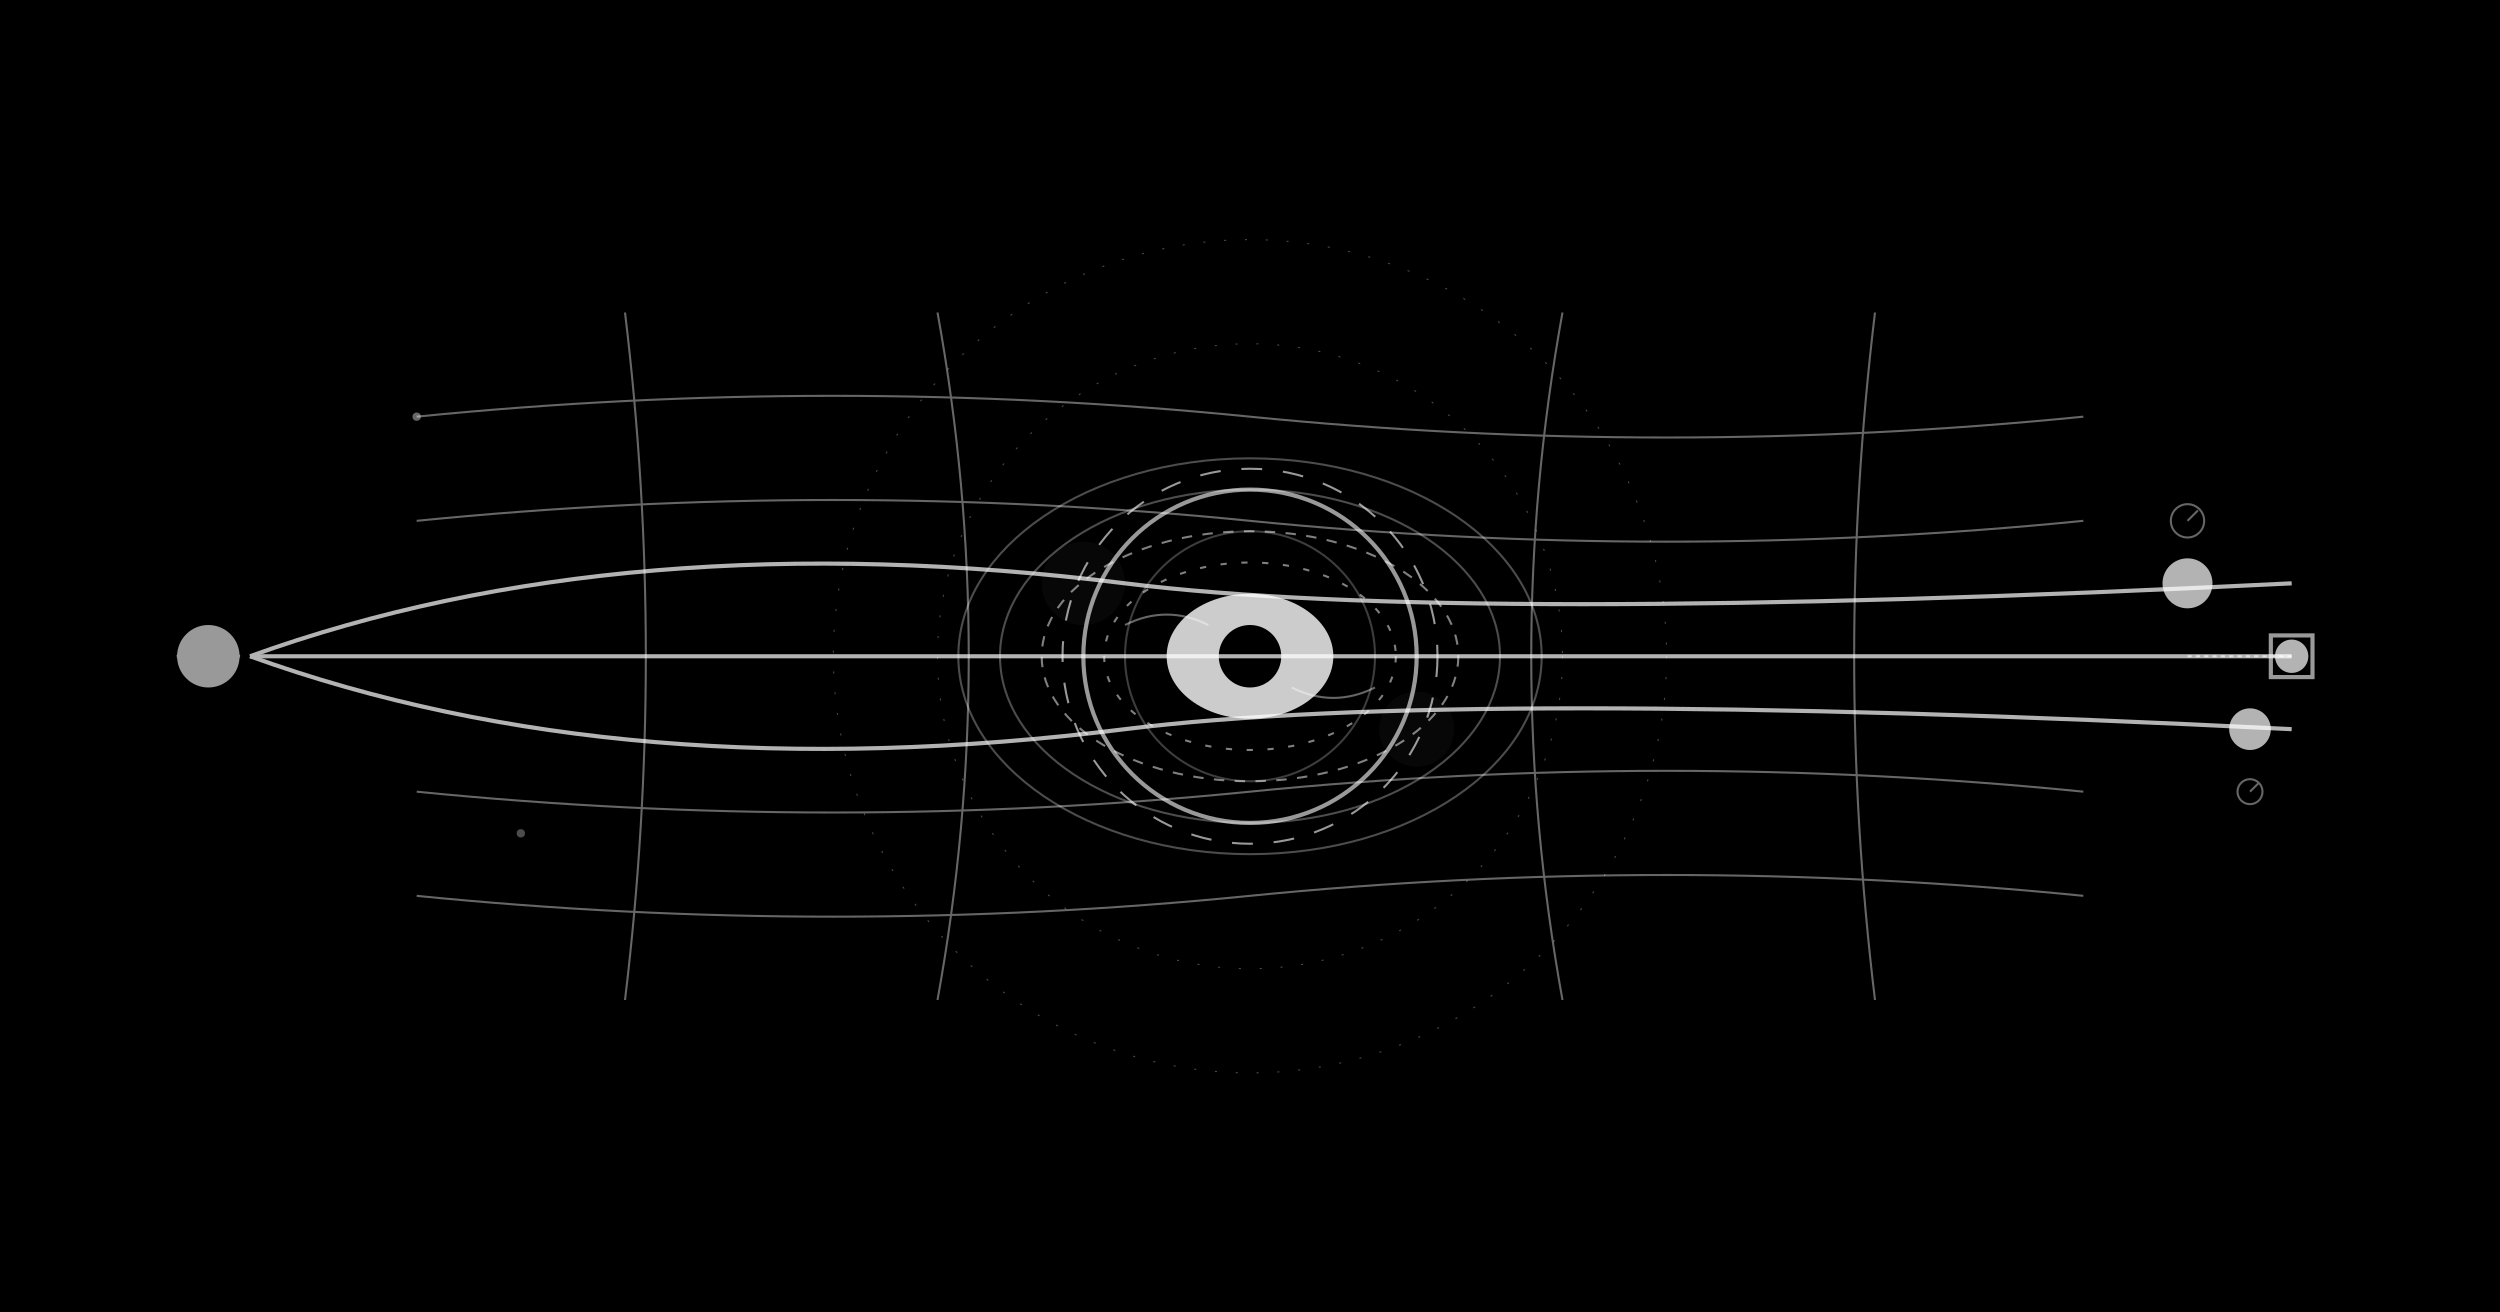 <svg width="1200" height="630" viewBox="0 0 1200 630" xmlns="http://www.w3.org/2000/svg">
  <rect width="1200" height="630" fill="#000000"/>
  
  <!-- Background source galaxy -->
  <g opacity="0.6">
    <circle cx="100" cy="315" r="15" fill="#ffffff">
      <animate attributeName="opacity" values="0.4;0.8;0.4" dur="6s" repeatCount="indefinite"/>
      <animate attributeName="r" values="12;18;12" dur="8s" repeatCount="indefinite"/>
    </circle>
    
    <!-- Source galaxy spiral arms -->
    <path d="M85 315 Q95 305, 100 315 Q105 325, 115 315" fill="none" stroke="#ffffff" stroke-width="1">
      <animate attributeName="opacity" values="0.3;0.6;0.3" dur="5s" repeatCount="indefinite"/>
      <animateTransform attributeName="transform" type="rotate" values="0 100 315; 360 100 315" dur="20s" repeatCount="indefinite"/>
    </path>
    <path d="M85 315 Q95 325, 100 315 Q105 305, 115 315" fill="none" stroke="#ffffff" stroke-width="1">
      <animate attributeName="opacity" values="0.3;0.6;0.3" dur="5.5s" repeatCount="indefinite"/>
      <animateTransform attributeName="transform" type="rotate" values="180 100 315; 540 100 315" dur="20s" repeatCount="indefinite"/>
    </path>
  </g>
  
  <!-- Lensing galaxy (foreground) -->
  <g opacity="0.8">
    <ellipse cx="600" cy="315" rx="40" ry="30" fill="#ffffff">
      <animate attributeName="opacity" values="0.6;0.9;0.6" dur="4s" repeatCount="indefinite"/>
    </ellipse>
    
    <!-- Galaxy core -->
    <circle cx="600" cy="315" r="15" fill="#000000">
      <animate attributeName="opacity" values="0.8;1;0.8" dur="3s" repeatCount="indefinite"/>
    </circle>
    
    <!-- Galaxy halo -->
    <circle cx="600" cy="315" r="60" fill="none" stroke="#ffffff" stroke-width="1" opacity="0.3">
      <animate attributeName="opacity" values="0.2;0.4;0.2" dur="8s" repeatCount="indefinite"/>
    </circle>
  </g>
  
  <!-- Light rays from source -->
  <g opacity="0.7">
    <!-- Straight path (without lensing) -->
    <line x1="120" y1="315" x2="300" y2="315" stroke="#ffffff" stroke-width="1" stroke-dasharray="3,3" opacity="0.3">
      <animate attributeName="opacity" values="0.2;0.4;0.2" dur="6s" repeatCount="indefinite"/>
    </line>
    
    <!-- Bent light rays -->
    <!-- Upper ray -->
    <path d="M120 315 Q300 250, 540 280 Q700 300, 1100 280" fill="none" stroke="#ffffff" stroke-width="2">
      <animate attributeName="opacity" values="0.4;0.8;0.4" dur="4s" repeatCount="indefinite"/>
      <animate attributeName="stroke-dasharray" values="0,1000; 200,800; 0,1000" dur="3s" repeatCount="indefinite"/>
    </path>
    
    <!-- Lower ray -->
    <path d="M120 315 Q300 380, 540 350 Q700 330, 1100 350" fill="none" stroke="#ffffff" stroke-width="2">
      <animate attributeName="opacity" values="0.4;0.8;0.4" dur="4.5s" repeatCount="indefinite"/>
      <animate attributeName="stroke-dasharray" values="0,1000; 200,800; 0,1000" dur="3.5s" repeatCount="indefinite"/>
    </path>
    
    <!-- Central ray -->
    <path d="M120 315 Q400 315, 560 315 Q640 315, 1100 315" fill="none" stroke="#ffffff" stroke-width="2">
      <animate attributeName="opacity" values="0.5;0.9;0.5" dur="3.5s" repeatCount="indefinite"/>
      <animate attributeName="stroke-dasharray" values="0,1000; 200,800; 0,1000" dur="2.5s" repeatCount="indefinite"/>
    </path>
  </g>
  
  <!-- Einstein ring -->
  <g opacity="0.6">
    <circle cx="600" cy="315" r="80" fill="none" stroke="#ffffff" stroke-width="2">
      <animate attributeName="opacity" values="0.3;0.7;0.3" dur="5s" repeatCount="indefinite"/>
      <animate attributeName="r" values="75;85;75" dur="6s" repeatCount="indefinite"/>
    </circle>
    
    <!-- Partial rings -->
    <circle cx="600" cy="315" r="90" fill="none" stroke="#ffffff" stroke-width="1" stroke-dasharray="10,10">
      <animate attributeName="opacity" values="0.2;0.5;0.2" dur="7s" repeatCount="indefinite"/>
      <animateTransform attributeName="transform" type="rotate" values="0 600 315; 360 600 315" dur="15s" repeatCount="indefinite"/>
    </circle>
  </g>
  
  <!-- Multiple images of source -->
  <g opacity="0.7">
    <!-- Image 1 -->
    <circle cx="1050" cy="280" r="12" fill="#ffffff">
      <animate attributeName="opacity" values="0.5;0.9;0.5" dur="4s" repeatCount="indefinite"/>
      <animate attributeName="r" values="10;14;10" dur="6s" repeatCount="indefinite"/>
    </circle>
    
    <!-- Image 2 -->
    <circle cx="1080" cy="350" r="10" fill="#ffffff">
      <animate attributeName="opacity" values="0.4;0.8;0.4" dur="4.5s" repeatCount="indefinite"/>
      <animate attributeName="r" values="8;12;8" dur="6.5s" repeatCount="indefinite"/>
    </circle>
    
    <!-- Image 3 (central) -->
    <circle cx="1100" cy="315" r="8" fill="#ffffff">
      <animate attributeName="opacity" values="0.3;0.7;0.3" dur="5s" repeatCount="indefinite"/>
      <animate attributeName="r" values="6;10;6" dur="7s" repeatCount="indefinite"/>
    </circle>
  </g>
  
  <!-- Spacetime curvature grid -->
  <g opacity="0.4">
    <!-- Curved grid lines -->
    <path d="M200 200 Q400 180, 600 200 Q800 220, 1000 200" fill="none" stroke="#ffffff" stroke-width="1">
      <animate attributeName="opacity" values="0.2;0.5;0.2" dur="8s" repeatCount="indefinite"/>
    </path>
    <path d="M200 250 Q400 230, 600 250 Q800 270, 1000 250" fill="none" stroke="#ffffff" stroke-width="1">
      <animate attributeName="opacity" values="0.2;0.5;0.2" dur="8.5s" repeatCount="indefinite"/>
    </path>
    <path d="M200 380 Q400 400, 600 380 Q800 360, 1000 380" fill="none" stroke="#ffffff" stroke-width="1">
      <animate attributeName="opacity" values="0.2;0.5;0.2" dur="9s" repeatCount="indefinite"/>
    </path>
    <path d="M200 430 Q400 450, 600 430 Q800 410, 1000 430" fill="none" stroke="#ffffff" stroke-width="1">
      <animate attributeName="opacity" values="0.2;0.5;0.2" dur="9.5s" repeatCount="indefinite"/>
    </path>
    
    <!-- Vertical grid lines -->
    <path d="M300 150 Q320 315, 300 480" fill="none" stroke="#ffffff" stroke-width="1">
      <animate attributeName="opacity" values="0.2;0.4;0.2" dur="7s" repeatCount="indefinite"/>
    </path>
    <path d="M450 150 Q480 315, 450 480" fill="none" stroke="#ffffff" stroke-width="1">
      <animate attributeName="opacity" values="0.2;0.4;0.2" dur="7.5s" repeatCount="indefinite"/>
    </path>
    <path d="M750 150 Q720 315, 750 480" fill="none" stroke="#ffffff" stroke-width="1">
      <animate attributeName="opacity" values="0.2;0.4;0.2" dur="8s" repeatCount="indefinite"/>
    </path>
    <path d="M900 150 Q880 315, 900 480" fill="none" stroke="#ffffff" stroke-width="1">
      <animate attributeName="opacity" values="0.2;0.4;0.2" dur="8.5s" repeatCount="indefinite"/>
    </path>
  </g>
  
  <!-- Critical curves -->
  <g opacity="0.5">
    <!-- Caustic curves -->
    <ellipse cx="600" cy="315" rx="100" ry="60" fill="none" stroke="#ffffff" stroke-width="1" stroke-dasharray="5,5">
      <animate attributeName="opacity" values="0.3;0.6;0.3" dur="6s" repeatCount="indefinite"/>
      <animateTransform attributeName="transform" type="rotate" values="0 600 315; 360 600 315" dur="20s" repeatCount="indefinite"/>
    </ellipse>
    
    <!-- Critical curve -->
    <ellipse cx="600" cy="315" rx="70" ry="45" fill="none" stroke="#ffffff" stroke-width="1" stroke-dasharray="3,7">
      <animate attributeName="opacity" values="0.2;0.5;0.2" dur="7s" repeatCount="indefinite"/>
      <animateTransform attributeName="transform" type="rotate" values="45 600 315; 405 600 315" dur="25s" repeatCount="indefinite"/>
    </ellipse>
  </g>
  
  <!-- Magnification regions -->
  <g opacity="0.3">
    <!-- High magnification zones -->
    <circle cx="520" cy="280" r="20" fill="#ffffff" opacity="0.1">
      <animate attributeName="opacity" values="0.05;0.15;0.05" dur="10s" repeatCount="indefinite"/>
      <animate attributeName="r" values="15;25;15" dur="8s" repeatCount="indefinite"/>
    </circle>
    
    <circle cx="680" cy="350" r="18" fill="#ffffff" opacity="0.1">
      <animate attributeName="opacity" values="0.05;0.15;0.05" dur="12s" repeatCount="indefinite"/>
      <animate attributeName="r" values="13;23;13" dur="9s" repeatCount="indefinite"/>
    </circle>
  </g>
  
  <!-- Time delay indicators -->
  <g opacity="0.4">
    <!-- Clock symbols -->
    <circle cx="1050" cy="250" r="8" fill="none" stroke="#ffffff" stroke-width="1">
      <animate attributeName="opacity" values="0.2;0.5;0.2" dur="4s" repeatCount="indefinite"/>
    </circle>
    <line x1="1050" y1="250" x2="1055" y2="245" stroke="#ffffff" stroke-width="1">
      <animateTransform attributeName="transform" type="rotate" values="0 1050 250; 360 1050 250" dur="6s" repeatCount="indefinite"/>
    </line>
    
    <circle cx="1080" cy="380" r="6" fill="none" stroke="#ffffff" stroke-width="1">
      <animate attributeName="opacity" values="0.2;0.5;0.2" dur="5s" repeatCount="indefinite"/>
    </circle>
    <line x1="1080" y1="380" x2="1084" y2="376" stroke="#ffffff" stroke-width="1">
      <animateTransform attributeName="transform" type="rotate" values="90 1080 380; 450 1080 380" dur="8s" repeatCount="indefinite"/>
    </line>
  </g>
  
  <!-- Gravitational potential well -->
  <g opacity="0.3">
    <!-- Potential well visualization -->
    <ellipse cx="600" cy="315" rx="120" ry="80" fill="none" stroke="#ffffff" stroke-width="1">
      <animate attributeName="opacity" values="0.1;0.3;0.1" dur="12s" repeatCount="indefinite"/>
      <animateTransform attributeName="transform" type="scale" values="0.9;1.1;0.9" dur="10s" repeatCount="indefinite"/>
    </ellipse>
    
    <ellipse cx="600" cy="315" rx="140" ry="95" fill="none" stroke="#ffffff" stroke-width="1">
      <animate attributeName="opacity" values="0.1;0.3;0.1" dur="14s" repeatCount="indefinite"/>
      <animateTransform attributeName="transform" type="scale" values="0.8;1.2;0.8" dur="12s" repeatCount="indefinite"/>
    </ellipse>
  </g>
  
  <!-- Observer position -->
  <g opacity="0.6">
    <rect x="1090" y="305" width="20" height="20" fill="none" stroke="#ffffff" stroke-width="2">
      <animate attributeName="opacity" values="0.4;0.8;0.4" dur="3s" repeatCount="indefinite"/>
    </rect>
    
    <!-- Observer's line of sight -->
    <line x1="1100" y1="315" x2="1050" y2="315" stroke="#ffffff" stroke-width="1" stroke-dasharray="2,2">
      <animate attributeName="opacity" values="0.3;0.6;0.3" dur="4s" repeatCount="indefinite"/>
    </line>
  </g>
  
  <!-- Deflection angles -->
  <g opacity="0.4">
    <!-- Angle indicators -->
    <path d="M540 300 Q560 290, 580 300" fill="none" stroke="#ffffff" stroke-width="1">
      <animate attributeName="opacity" values="0.2;0.5;0.2" dur="5s" repeatCount="indefinite"/>
    </path>
    
    <path d="M620 330 Q640 340, 660 330" fill="none" stroke="#ffffff" stroke-width="1">
      <animate attributeName="opacity" values="0.2;0.5;0.2" dur="5.5s" repeatCount="indefinite"/>
    </path>
  </g>
  
  <!-- Floating photons -->
  <circle cx="200" cy="200" r="2" fill="#ffffff" opacity="0.4">
    <animate attributeName="opacity" values="0.2;0.6;0.2" dur="1s" repeatCount="indefinite"/>
    <animateTransform attributeName="transform" type="translate" values="0,0; 800,100; 0,0" dur="8s" repeatCount="indefinite"/>
  </circle>
  
  <circle cx="250" cy="400" r="2" fill="#ffffff" opacity="0.3">
    <animate attributeName="opacity" values="0.1;0.5;0.1" dur="1.2s" repeatCount="indefinite"/>
    <animateTransform attributeName="transform" type="translate" values="0,0; 750,-50; 0,0" dur="9s" repeatCount="indefinite"/>
  </circle>
  
  <!-- Mass distribution indicators -->
  <g opacity="0.3">
    <!-- Dark matter halo -->
    <circle cx="600" cy="315" r="150" fill="none" stroke="#ffffff" stroke-width="0.5" stroke-dasharray="1,9">
      <animate attributeName="opacity" values="0.1;0.3;0.1" dur="15s" repeatCount="indefinite"/>
    </circle>
    
    <circle cx="600" cy="315" r="200" fill="none" stroke="#ffffff" stroke-width="0.5" stroke-dasharray="1,9">
      <animate attributeName="opacity" values="0.1;0.3;0.1" dur="18s" repeatCount="indefinite"/>
    </circle>
  </g>
</svg>
